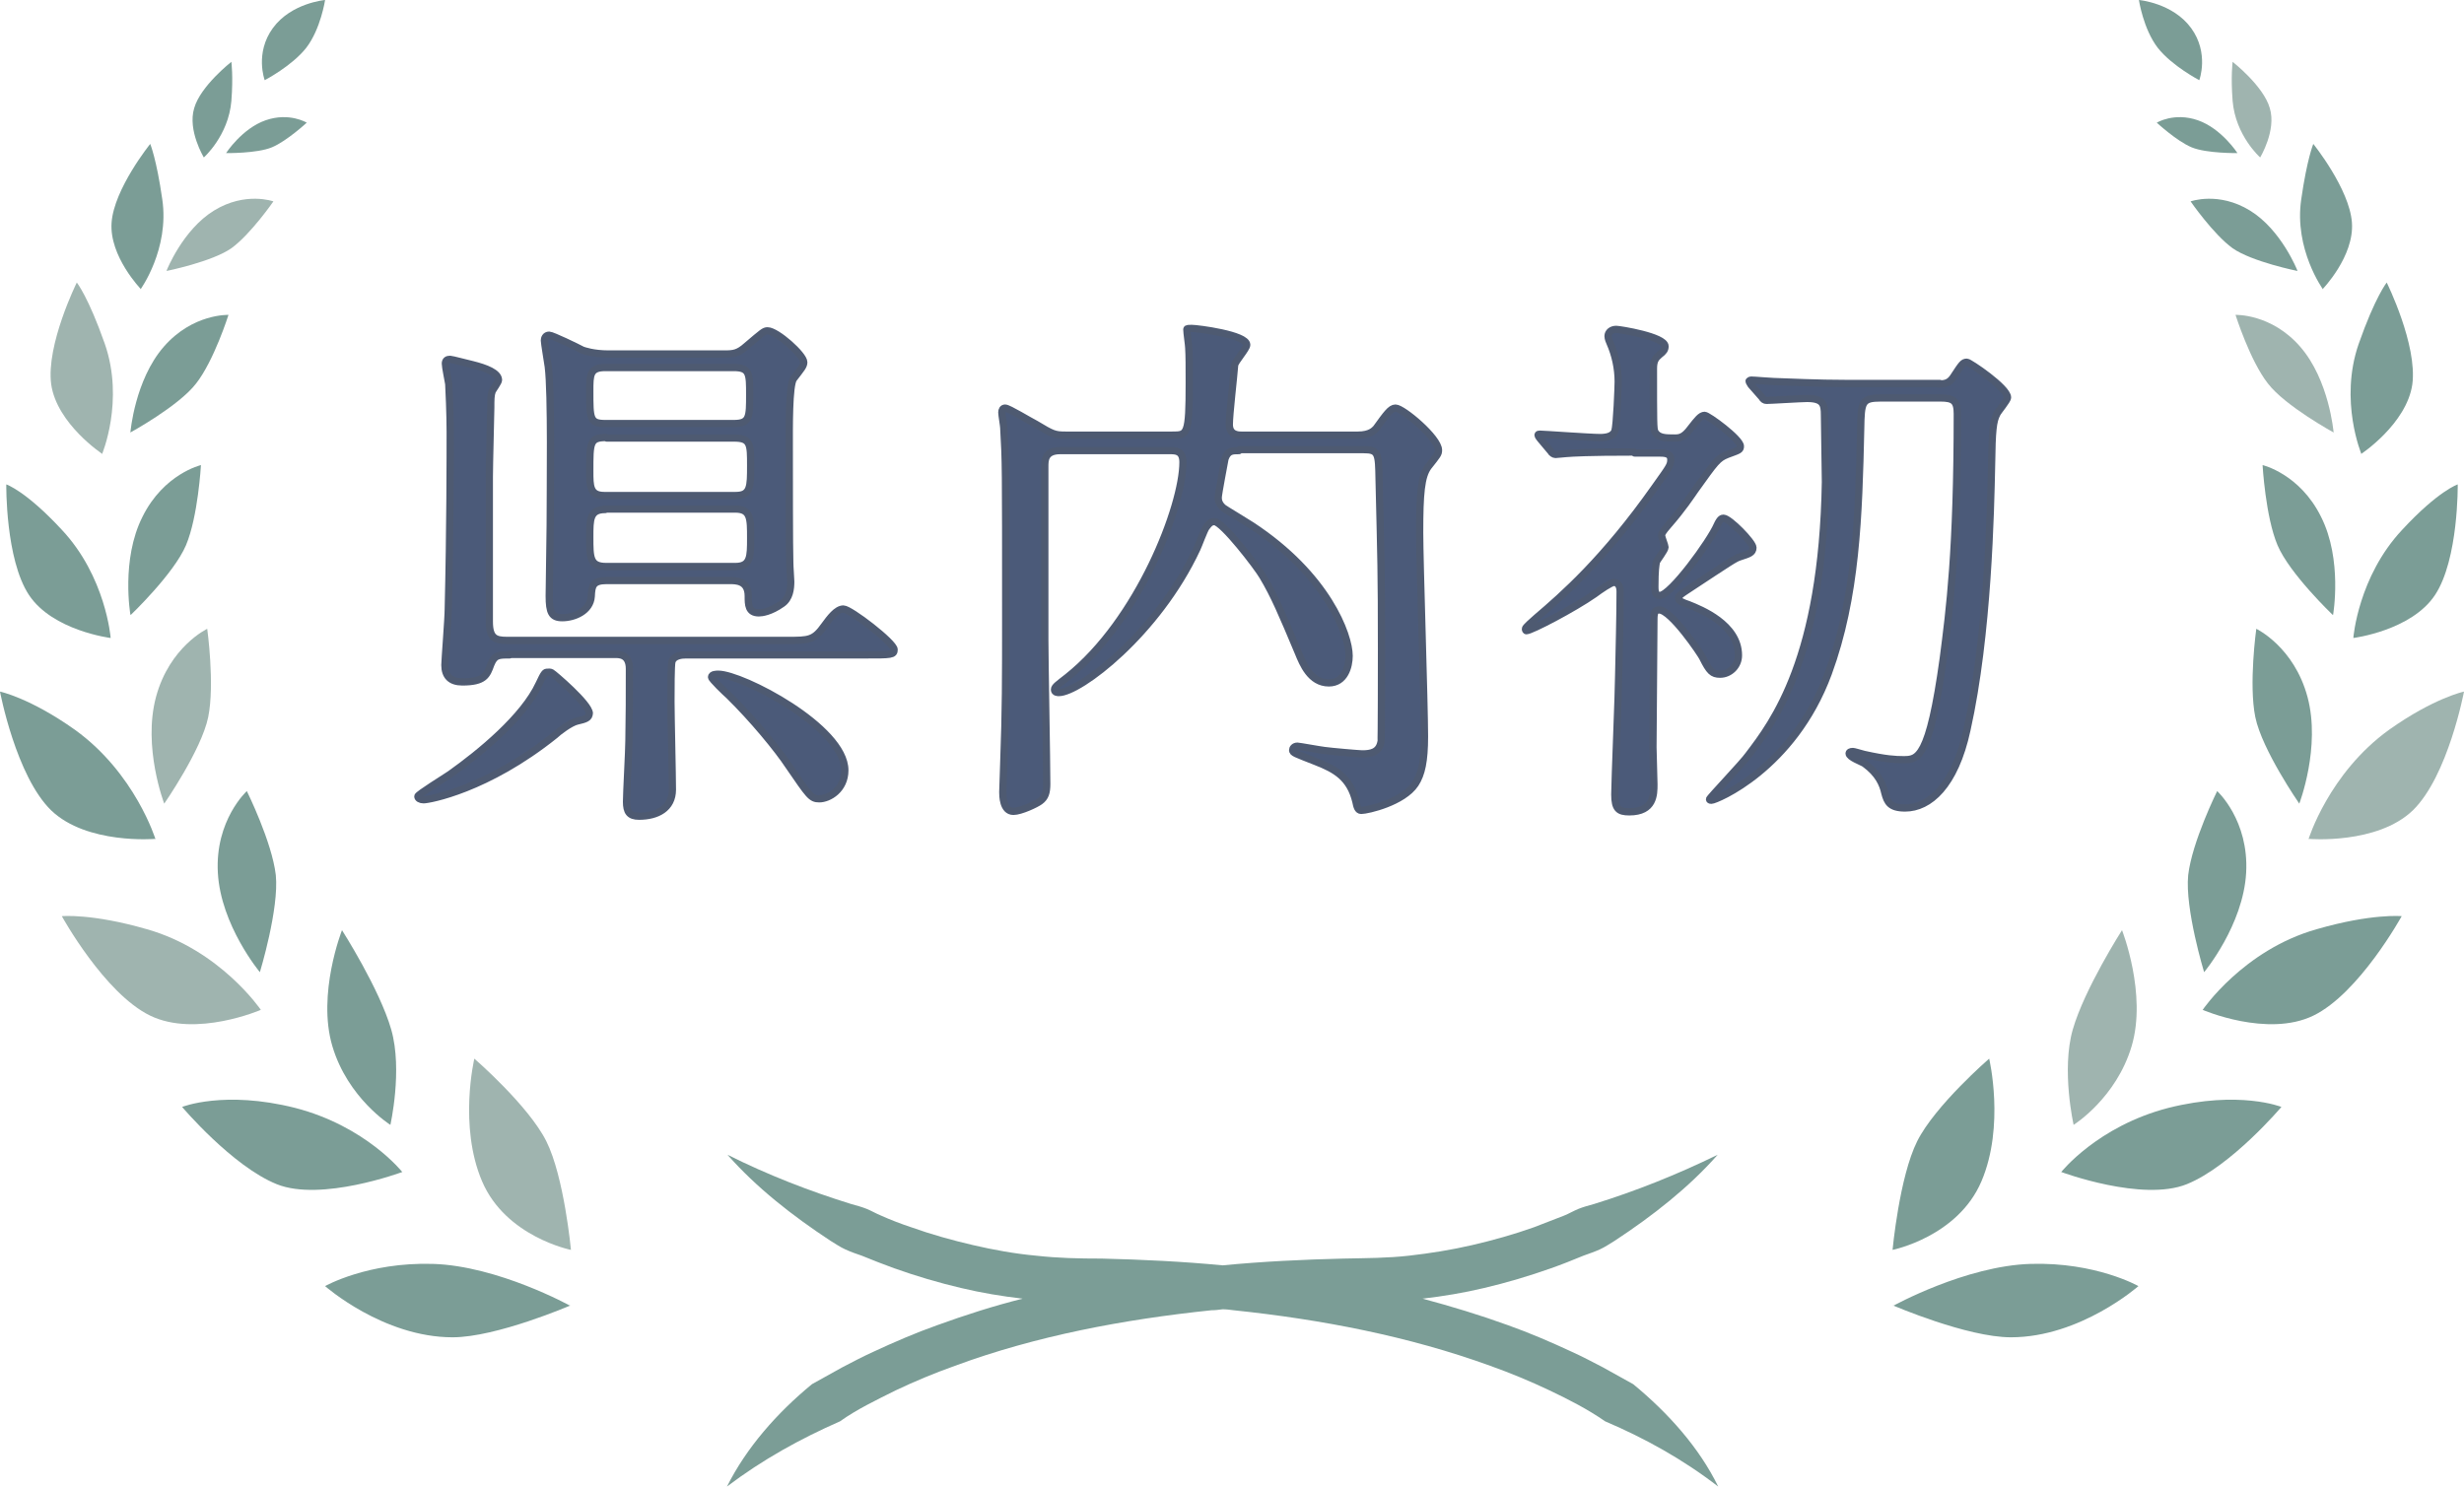 <?xml version="1.0" encoding="UTF-8"?>
<svg id="_レイヤー_2" data-name="レイヤー 2" xmlns="http://www.w3.org/2000/svg" viewBox="0 0 51.01 30.78">
  <defs>
    <style>
      .cls-1 {
        fill: #7b9d96;
      }

      .cls-1, .cls-2 {
        stroke-width: 0px;
      }

      .cls-2 {
        fill: #9fb4af;
      }

      .cls-3 {
        fill: #4b5a79;
        stroke: #4e5a71;
        stroke-linecap: round;
        stroke-linejoin: round;
        stroke-width: .15px;
      }
    </style>
  </defs>
  <g id="_行政" data-name="行政">
    <g>
      <g>
        <path class="cls-3" d="m12.2,14.76c0,.11-.08.13-.25.17-.14.03-.4.23-.46.29-1.41,1.13-2.61,1.34-2.72,1.34-.07,0-.12-.03-.12-.07,0-.04.57-.39.67-.46.62-.44,1.52-1.18,1.84-1.87.11-.24.13-.24.17-.24s.05-.01.09.01.78.65.78.84Zm-1.65-1.2c-.23,0-.31,0-.39.2-.08.22-.13.36-.59.36-.24,0-.36-.12-.36-.35,0-.09.07-.97.07-1.16.04-1.64.04-3.18.04-3.67,0-.03,0-.4-.03-.99-.01-.07-.07-.35-.07-.42s.04-.09.1-.09c.03,0,.37.09.46.11.28.07.54.17.54.32,0,.04-.11.19-.13.23-.03.08-.03.18-.03.34,0,.07-.03,1.2-.03,1.43v3c0,.34.12.39.36.39h5.81c.45,0,.55,0,.77-.31.11-.15.25-.34.39-.34.14,0,1.05.7,1.05.84,0,.11-.05.11-.61.11h-3.7c-.08,0-.25.01-.29.14-.02.08-.02.59-.02.83,0,.27.03,1.54.03,1.82,0,.39-.32.55-.69.55-.2,0-.26-.09-.26-.3,0-.18.05-1.07.05-1.27.01-.64.01-.8.01-1.48,0-.3-.2-.3-.3-.3h-2.2Zm2.01-1.54c-.29,0-.31.11-.32.33-.02.3-.35.44-.6.44-.22,0-.27-.11-.27-.45,0-.21.02-1.23.02-1.46,0-.76.03-2.74-.04-3.29-.02-.14-.08-.49-.08-.54,0-.04.02-.11.1-.11.06,0,.58.25.69.31.03.01.22.08.54.08h2.39c.2,0,.29-.01.47-.17.33-.28.36-.31.43-.31.19,0,.75.5.75.65,0,.08-.05.13-.21.34-.1.13-.09,1.04-.09,1.45,0,.54,0,2.04.01,2.35,0,.11.02.33.02.4,0,.15-.02.35-.18.46-.24.17-.42.19-.48.19-.22,0-.22-.17-.22-.35,0-.32-.25-.32-.39-.32h-2.56Zm2.63-3.25c.33,0,.33-.13.33-.6,0-.43,0-.56-.33-.56h-2.66c-.32,0-.32.15-.32.49,0,.57,0,.67.32.67h2.66Zm-2.64.29c-.34,0-.34.1-.34.69,0,.32,0,.51.3.51h2.72c.31,0,.31-.18.31-.62s0-.57-.34-.57h-2.64Zm-.02,1.49c-.32,0-.32.2-.32.57,0,.43,0,.61.34.61h2.67c.32,0,.32-.2.32-.59,0-.41,0-.6-.32-.6h-2.7Zm4.96,5.4c0,.4-.33.59-.53.59-.17,0-.21-.07-.63-.68-.23-.35-.75-.98-1.24-1.46-.07-.06-.36-.34-.36-.38,0-.06.11-.06.14-.06.49,0,2.62,1.1,2.62,1.99Z"/>
        <path class="cls-3" d="m25.65,9.33c-.14,0-.23,0-.29.17-.01.06-.14.73-.14.8,0,.04,0,.13.11.22.04.03.49.3.58.36,1.57,1.03,2.02,2.27,2.02,2.7,0,.22-.09.56-.42.56-.38,0-.54-.4-.63-.62-.34-.81-.5-1.19-.74-1.59-.11-.19-.83-1.13-1-1.13-.09,0-.13.07-.17.12s-.16.38-.19.44c-.82,1.76-2.43,2.98-2.86,2.98-.02,0-.09,0-.09-.06s.08-.11.27-.26c1.47-1.17,2.39-3.54,2.39-4.45,0-.24-.15-.24-.28-.24h-2.26c-.32,0-.32.2-.32.33v3.59c0,.42.04,2.52.04,2.98,0,.18-.03.28-.14.36-.08.06-.4.21-.55.21-.22,0-.22-.33-.22-.4,0-.09.02-.51.02-.61.04-1.05.04-1.78.04-2.96,0-3.25,0-3.26-.04-3.97,0-.04-.04-.27-.04-.32s.02-.09.07-.09c.07,0,.51.27.63.33.35.21.39.23.62.23h2.21c.31,0,.35,0,.35-1.07,0-.33,0-.59-.01-.73,0-.06-.04-.32-.04-.39,0-.02.04-.02.1-.02.12,0,1.14.13,1.14.34,0,.08-.24.34-.25.42-.02.27-.11,1.02-.11,1.23s.17.22.25.22h2.41c.26,0,.34-.1.38-.14.21-.29.3-.42.4-.42.15,0,.89.62.89.87,0,.08-.02.1-.21.34-.15.2-.18.56-.18,1.37,0,.61.1,3.55.1,4.22,0,.51-.06.78-.19.98-.25.38-.99.55-1.12.55-.07,0-.09-.08-.11-.18-.12-.5-.42-.67-.83-.83-.43-.17-.48-.18-.48-.24,0-.03.03-.08.1-.08.03,0,.47.08.56.09.14.02.72.07.78.07.18,0,.35-.03.39-.25.01-.03.01-1.68.01-1.91,0-1.65-.01-1.83-.05-3.52-.01-.54-.01-.62-.32-.62h-2.57Z"/>
        <path class="cls-3" d="m33.82,9.36c-.97,0-1.26.02-1.39.03-.03,0-.19.02-.23.02-.03,0-.08-.03-.1-.07l-.21-.25s-.05-.06-.05-.08.02-.02.04-.02c.08,0,1.04.07,1.24.07.13,0,.26-.02.31-.13.04-.12.07-.93.07-1.03,0-.27-.06-.55-.17-.8-.01-.02-.04-.09-.04-.14,0-.08.07-.14.17-.14.07,0,1.01.15,1.01.35,0,.07-.03.11-.11.17-.08.07-.13.12-.13.29,0,1.13,0,1.25.03,1.31.07.13.22.13.41.13.1,0,.19-.01.33-.2.14-.18.21-.27.29-.27.07,0,.74.49.74.64,0,.08-.03.08-.27.17-.2.08-.24.14-.67.74-.07.1-.26.39-.55.72-.13.15-.14.18-.14.22s.07.21.07.24c0,.06-.17.27-.18.31-.01.07-.03.15-.03.51,0,.06,0,.18.1.18.23,0,1.05-1.13,1.19-1.46.06-.13.1-.14.13-.14.12,0,.61.5.61.61s-.09.13-.27.19c-.1.03-.2.1-1.05.66-.2.13-.22.15-.22.21,0,.04.09.08.21.12.25.1,1.03.41,1.03,1.05,0,.22-.18.39-.38.39-.16,0-.22-.06-.36-.34-.03-.07-.65-.99-.9-.99-.08,0-.11.04-.11.19,0,.42-.02,2.28-.02,2.65,0,.12.02.66.02.77,0,.21,0,.57-.51.57-.22,0-.3-.06-.3-.36,0-.25.08-2.17.08-2.47.01-.49.03-1.24.03-1.73,0-.03,0-.19-.13-.19-.06,0-.28.15-.4.24-.43.3-1.31.76-1.41.76-.01,0-.02-.01-.02-.04s.14-.15.23-.23c.54-.46,1.4-1.21,2.45-2.7.29-.41.33-.45.33-.57,0-.14-.13-.14-.28-.14h-.47Zm6.32-1.41c.13,0,.21-.02.29-.13.19-.29.21-.32.29-.32.05,0,.84.53.84.73,0,.06-.2.29-.22.34-.08.15-.1.34-.11,1.05-.02.94-.07,3.52-.51,5.49-.25,1.16-.78,1.62-1.28,1.62-.31,0-.37-.12-.42-.31-.04-.18-.13-.4-.42-.61-.06-.04-.32-.13-.32-.21,0-.02.02-.04.08-.04.02,0,.12.03.23.06.45.1.65.11.81.11.3,0,.54,0,.83-2.1.13-1,.29-2.21.29-5.06,0-.27-.08-.33-.35-.33h-1.23c-.4,0-.41.08-.42.64-.04,1.8-.09,3.48-.67,5.06-.73,1.98-2.33,2.63-2.42,2.63-.01,0-.04,0-.04-.02,0-.03.7-.76.81-.92.51-.67,1.53-2,1.59-5.65,0-.2-.02-1.17-.02-1.39s-.03-.34-.36-.34c-.12,0-.75.04-.84.04-.04,0-.07-.02-.1-.07l-.22-.25q-.04-.06-.04-.08s.02-.02.04-.02c.07,0,.41.03.47.03.32.01.89.04,1.52.04h1.92Z"/>
      </g>
      <g>
        <path class="cls-2" d="m11.82,25.88s-1.35-.27-1.84-1.42c-.49-1.15-.16-2.54-.16-2.54,0,0,1.12.97,1.49,1.71.37.74.51,2.25.51,2.25Z"/>
        <path class="cls-1" d="m11.81,27.04s-1.5-.83-2.85-.87c-1.35-.04-2.23.46-2.23.46,0,0,1.2,1.06,2.64,1.06.91,0,2.44-.66,2.44-.66Z"/>
        <g>
          <path class="cls-1" d="m8.08,23.29s-.88-.55-1.2-1.63c-.32-1.08.2-2.4.2-2.4,0,0,.78,1.22,1.02,2.06.24.84-.02,1.98-.02,1.98Z"/>
          <path class="cls-1" d="m8.33,24.27s-.75-.95-2.22-1.33c-1.47-.37-2.34-.02-2.34-.02,0,0,1.04,1.23,1.96,1.6.92.37,2.59-.25,2.59-.25Z"/>
        </g>
        <g>
          <path class="cls-1" d="m5.38,20.13s-.81-.97-.87-2.06c-.06-1.09.6-1.69.6-1.69,0,0,.52,1.05.6,1.74.07.7-.33,2.01-.33,2.01Z"/>
          <path class="cls-2" d="m5.4,20.91s-.84-1.24-2.36-1.67c-1.14-.33-1.76-.27-1.76-.27,0,0,.88,1.6,1.83,2.06.95.46,2.29-.12,2.29-.12Z"/>
        </g>
        <g>
          <path class="cls-2" d="m3.4,16.64s-.45-1.17-.17-2.21c.28-1.04,1.06-1.41,1.06-1.41,0,0,.16,1.15.02,1.83-.14.68-.91,1.79-.91,1.79Z"/>
          <path class="cls-1" d="m3.22,17.38s-.42-1.37-1.67-2.27c-.93-.66-1.55-.79-1.55-.79,0,0,.33,1.75,1.06,2.46.74.71,2.15.59,2.15.59Z"/>
        </g>
        <g>
          <path class="cls-1" d="m2.7,12.73s-.2-1.14.25-2.03c.44-.89,1.21-1.07,1.21-1.07,0,0-.06,1.07-.31,1.66-.25.59-1.14,1.44-1.14,1.44Z"/>
          <path class="cls-1" d="m2.29,13.2s-.1-1.26-1.01-2.23c-.75-.81-1.15-.94-1.15-.94,0,0-.02,1.55.47,2.29.49.74,1.69.89,1.69.89Z"/>
        </g>
        <g>
          <path class="cls-1" d="m2.7,8.95s.09-1.08.69-1.77c.6-.69,1.34-.66,1.34-.66,0,0-.3.95-.67,1.42-.36.47-1.37,1.02-1.37,1.02Z"/>
          <path class="cls-2" d="m2.11,9.41s.47-1.11.06-2.29c-.34-.97-.58-1.27-.58-1.27,0,0-.64,1.29-.53,2.11.12.82,1.06,1.44,1.06,1.44Z"/>
        </g>
        <g>
          <path class="cls-2" d="m3.45,5.6s.33-.84.98-1.24c.65-.4,1.23-.19,1.23-.19,0,0-.47.68-.87.97-.4.28-1.34.47-1.34.47Z"/>
          <path class="cls-1" d="m2.91,5.99s.6-.83.45-1.86c-.12-.84-.25-1.15-.25-1.15,0,0-.75.93-.8,1.63-.05.7.61,1.38.61,1.38Z"/>
        </g>
        <g>
          <path class="cls-1" d="m4.68,3.17s.33-.51.82-.68c.49-.17.85.05.85.05,0,0-.41.38-.72.51-.31.13-.96.12-.96.12Z"/>
          <path class="cls-1" d="m4.22,3.26s.51-.45.57-1.17c.04-.51,0-.81,0-.81,0,0-.64.5-.77.96-.14.46.2,1.02.2,1.02Z"/>
        </g>
        <path class="cls-1" d="m5.48,1.66s-.21-.56.17-1.08c.38-.52,1.08-.58,1.08-.58,0,0-.09.6-.39.99-.3.38-.86.67-.86.67Z"/>
      </g>
      <g>
        <path class="cls-1" d="m39.18,25.88s1.35-.27,1.84-1.42c.49-1.15.16-2.54.16-2.54,0,0-1.12.97-1.49,1.71-.37.74-.51,2.25-.51,2.25Z"/>
        <path class="cls-1" d="m39.19,27.04s1.5-.83,2.85-.87,2.23.46,2.23.46c0,0-1.2,1.06-2.64,1.06-.91,0-2.44-.66-2.44-.66Z"/>
        <g>
          <path class="cls-2" d="m42.93,23.29s.88-.55,1.2-1.63c.32-1.08-.2-2.4-.2-2.4,0,0-.78,1.22-1.02,2.06-.24.84.02,1.98.02,1.98Z"/>
          <path class="cls-1" d="m42.67,24.27s.75-.95,2.22-1.33c1.47-.37,2.34-.02,2.34-.02,0,0-1.04,1.23-1.96,1.6-.92.37-2.59-.25-2.59-.25Z"/>
        </g>
        <g>
          <path class="cls-1" d="m45.63,20.13s.81-.97.87-2.06-.6-1.69-.6-1.69c0,0-.52,1.05-.6,1.74-.07.7.33,2.01.33,2.01Z"/>
          <path class="cls-1" d="m45.6,20.91s.84-1.24,2.36-1.67c1.14-.33,1.76-.27,1.76-.27,0,0-.88,1.6-1.83,2.06-.95.46-2.29-.12-2.29-.12Z"/>
        </g>
        <g>
          <path class="cls-1" d="m47.6,16.64s.45-1.17.17-2.21c-.28-1.04-1.06-1.41-1.06-1.41,0,0-.16,1.15-.02,1.83.14.68.91,1.79.91,1.79Z"/>
          <path class="cls-2" d="m47.79,17.38s.42-1.37,1.67-2.27c.93-.66,1.55-.79,1.55-.79,0,0-.33,1.75-1.06,2.46-.74.71-2.15.59-2.15.59Z"/>
        </g>
        <g>
          <path class="cls-1" d="m48.3,12.73s.2-1.14-.25-2.03c-.44-.89-1.21-1.07-1.21-1.07,0,0,.06,1.07.31,1.66.25.59,1.14,1.44,1.14,1.44Z"/>
          <path class="cls-1" d="m48.72,13.2s.1-1.26,1.01-2.23c.75-.81,1.15-.94,1.15-.94,0,0,.02,1.55-.47,2.29-.49.74-1.69.89-1.69.89Z"/>
        </g>
        <g>
          <path class="cls-2" d="m48.31,8.95s-.09-1.08-.69-1.77c-.6-.69-1.34-.66-1.34-.66,0,0,.3.95.67,1.42.36.47,1.37,1.02,1.37,1.02Z"/>
          <path class="cls-1" d="m48.89,9.41s-.47-1.11-.06-2.29c.34-.97.58-1.27.58-1.27,0,0,.64,1.29.53,2.11-.12.82-1.06,1.44-1.06,1.44Z"/>
        </g>
        <g>
          <path class="cls-1" d="m47.56,5.6s-.33-.84-.98-1.24c-.65-.4-1.23-.19-1.23-.19,0,0,.47.68.87.97.4.28,1.34.47,1.34.47Z"/>
          <path class="cls-1" d="m48.09,5.99s-.6-.83-.45-1.86c.12-.84.25-1.15.25-1.15,0,0,.75.93.8,1.63.05.7-.61,1.38-.61,1.38Z"/>
        </g>
        <g>
          <path class="cls-1" d="m46.32,3.17s-.33-.51-.82-.68c-.49-.17-.85.05-.85.05,0,0,.41.38.72.51.31.13.96.12.96.12Z"/>
          <path class="cls-2" d="m46.79,3.26s-.51-.45-.57-1.17c-.04-.51,0-.81,0-.81,0,0,.64.5.77.96.14.46-.2,1.02-.2,1.02Z"/>
        </g>
        <path class="cls-1" d="m45.53,1.66s.21-.56-.17-1.08c-.38-.52-1.08-.58-1.08-.58,0,0,.09.6.39.99.3.38.86.67.86.67Z"/>
      </g>
      <path class="cls-1" d="m33.81,28.66l-.63-.35c-.21-.11-.42-.22-.64-.32-.43-.2-.87-.39-1.32-.55-.58-.21-1.17-.39-1.77-.55.43-.05.85-.12,1.27-.22.47-.11.94-.25,1.39-.41.23-.08.45-.17.67-.26.11-.04.23-.08.34-.13.11-.05.21-.12.31-.18.79-.52,1.53-1.1,2.13-1.78-.84.41-1.69.75-2.56,1.02-.11.03-.22.06-.32.1-.1.04-.2.1-.3.14-.21.08-.41.16-.62.24-.42.15-.85.27-1.28.37-.43.1-.87.17-1.31.22-.44.05-.87.05-1.36.06-.83.02-1.67.06-2.5.14-.83-.08-1.67-.12-2.5-.14-.49,0-.91-.01-1.36-.06-.44-.04-.88-.12-1.31-.22-.43-.1-.86-.22-1.28-.37-.21-.07-.42-.15-.62-.24-.1-.04-.2-.1-.3-.14-.1-.04-.21-.07-.32-.1-.87-.27-1.72-.6-2.56-1.02.6.68,1.34,1.26,2.13,1.78.1.06.2.13.31.18.11.05.22.09.34.13.22.09.45.18.67.26.45.16.92.3,1.39.41.42.1.84.17,1.27.22-.6.15-1.19.34-1.77.55-.45.16-.89.35-1.32.55-.22.1-.43.21-.64.32l-.63.35c-.73.6-1.36,1.32-1.76,2.12.74-.56,1.52-.99,2.34-1.35.35-.25.75-.44,1.15-.64.4-.19.81-.36,1.23-.51,1.68-.62,3.49-.96,5.31-1.15.08,0,.15-.01.23-.02.08,0,.15.01.23.02,1.82.19,3.63.54,5.31,1.15.42.15.83.32,1.23.51.4.19.79.39,1.15.64.82.35,1.6.78,2.34,1.35-.39-.8-1.03-1.52-1.76-2.12Z"/>
    </g>
  </g>
</svg>